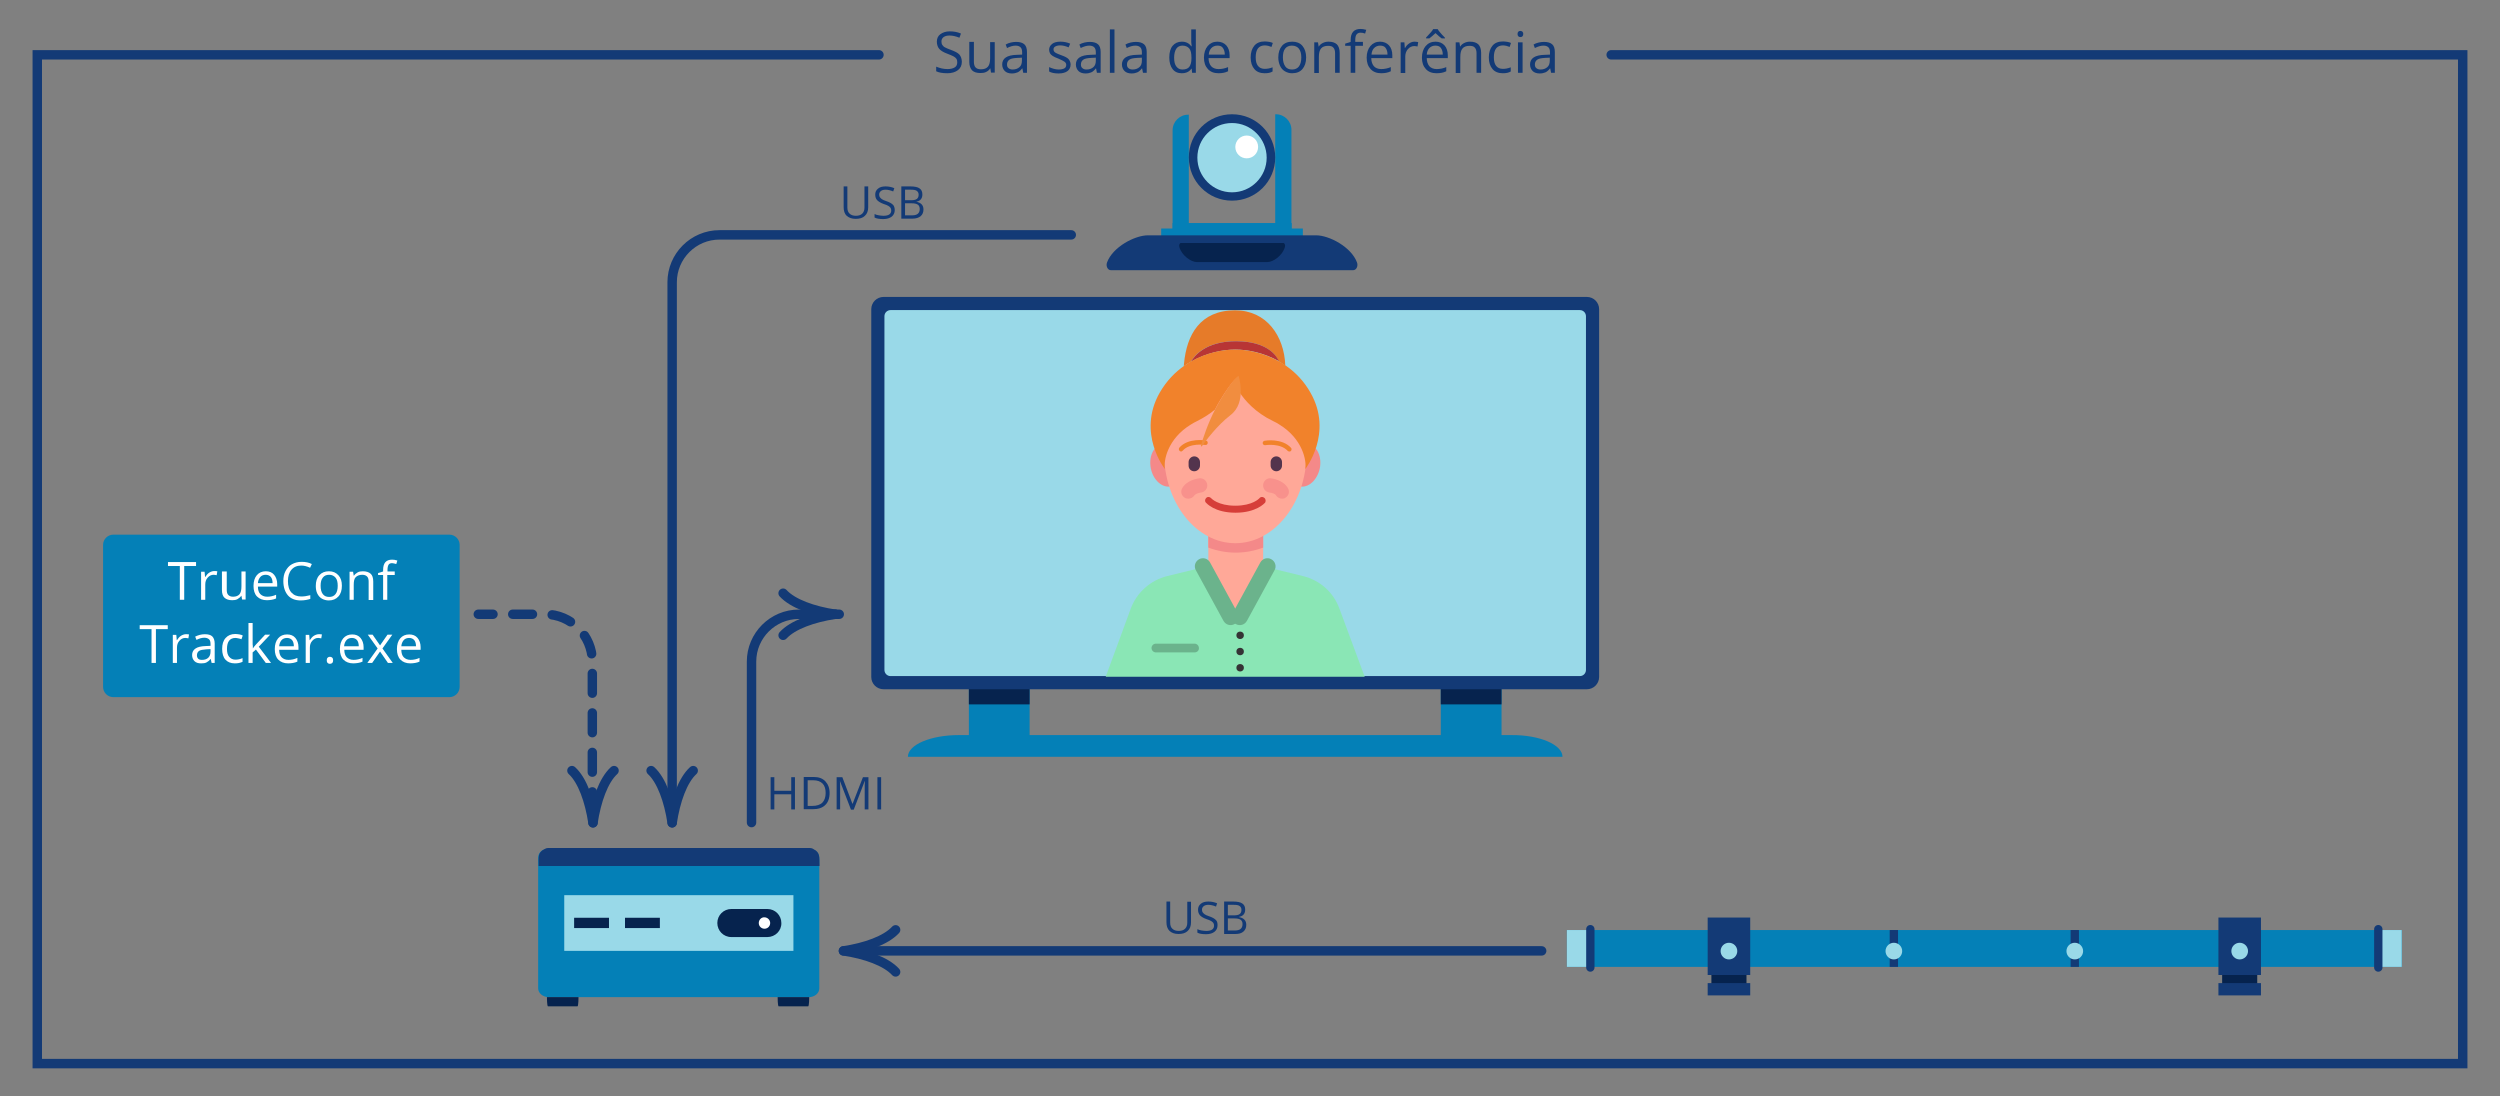 <?xml version="1.0" encoding="utf-8"?>
<!-- Generator: Adobe Illustrator 24.2.1, SVG Export Plug-In . SVG Version: 6.00 Build 0)  -->
<svg version="1.1" id="Слой_1" xmlns="http://www.w3.org/2000/svg" xmlns:xlink="http://www.w3.org/1999/xlink" x="0px" y="0px"
	 viewBox="0 0 1140 500" style="enable-background:new 0 0 1140 500;" xml:space="preserve">
<rect x="0" y="0" width="1140" height="500" fill="#808080" stroke="none"/>
<style type="text/css">
	.st0{fill:#0480B7;}
	.st1{fill:#06234E;}
	.st2{fill:#99D9E8;}
	.st3{fill:#133A76;}
	.st4{fill:#FFFFFF;}
	.st5{fill:#1A1A1A;}
	.st6{fill:none;stroke:#133A76;stroke-width:4.299;stroke-linecap:round;stroke-miterlimit:10;}
	.st7{fill-rule:evenodd;clip-rule:evenodd;fill:#0480B7;}
	.st8{fill-rule:evenodd;clip-rule:evenodd;fill:#06234E;}
	.st9{fill-rule:evenodd;clip-rule:evenodd;fill:#133A76;}
	.st10{fill-rule:evenodd;clip-rule:evenodd;fill:#99D9E8;}
	.st11{fill:none;stroke:#133A76;stroke-width:4.299;stroke-linecap:round;stroke-miterlimit:10;stroke-dasharray:9;}
	.st12{fill:#8AE6B5;}
	.st13{fill:#FFA898;}
	.st14{fill:#F48989;}
	.st15{fill:#53344D;}
	.st16{fill:#F1822B;}
	.st17{fill:#F8918C;}
	.st18{fill:#D63E39;}
	.st19{fill:#E67B29;}
	.st20{fill:#B83535;}
	.st21{fill:#F18D3F;}
	.st22{fill:#6BB38C;}
	.st23{fill:#353335;}
</style>
<g>
	<g>
		<path class="st0" d="M250.2,454.7c-2.6,0-4.8-1.8-4.8-4V391c0-2.2,2.1-4,4.8-4h118.6c2.6,0,4.8,1.8,4.8,4v59.7c0,2.2-2.1,4-4.8,4
			H250.2z"/>
		<path class="st1" d="M262.3,454.7h-11.4h-1.5c0,0,0,4.2,0.5,4.2s12.9,0,13.4,0c0.5,0,0.5-4.2,0.5-4.2H262.3z"/>
		<path class="st1" d="M367.5,454.7h-11.4h-1.5c0,0,0,4.2,0.5,4.2c0.5,0,12.9,0,13.4,0c0.5,0,0.5-4.2,0.5-4.2H367.5z"/>
		<rect x="257.3" y="408.2" class="st2" width="104.5" height="25.4"/>
		<path class="st3" d="M371.1,387.3c-0.5-0.4-1.1-0.6-1.8-0.6c0,0,0,0,0,0c-4.6,0-119.4,0-119.4,0c0,0,0,0,0,0
			c-0.7,0-1.3,0.3-1.8,0.6c-2.9,1.4-2.5,3.7-2.5,7.1c0,0.3,0,0.5,0,0.5h0h13.3h0h101.5h0h13.3h0c0,0,0-0.2,0-0.5
			C373.6,391,374,388.7,371.1,387.3z"/>
		<path class="st1" d="M349.9,427.3h-16.4c-3.6,0-6.4-2.9-6.4-6.4l0,0c0-3.6,2.9-6.4,6.4-6.4h16.4c3.6,0,6.4,2.9,6.4,6.4l0,0
			C356.4,424.4,353.5,427.3,349.9,427.3z"/>
		<rect x="261.8" y="418.5" class="st1" width="15.9" height="4.7"/>
		<rect x="285" y="418.5" class="st1" width="15.9" height="4.7"/>
		<path class="st4" d="M346,420.9c0,1.5,1.2,2.6,2.6,2.6c1.5,0,2.6-1.2,2.6-2.6s-1.2-2.6-2.6-2.6C347.2,418.2,346,419.4,346,420.9z"
			/>
	</g>
	<g>
		<rect x="780.4" y="424.3" class="st1" width="16" height="26.2"/>
		<rect x="1013.3" y="424.3" class="st1" width="16" height="26.2"/>
		<rect x="714.5" y="424.1" class="st0" width="380.8" height="16.8"/>
		<rect x="714.5" y="424.1" class="st2" width="10.7" height="16.8"/>
		<rect x="1084.5" y="424.1" class="st2" width="10.7" height="16.8"/>
		<rect x="861.7" y="424.1" class="st3" width="3.8" height="16.8"/>
		<rect x="786.5" y="424.1" class="st5" width="3.8" height="16.8"/>
		<path class="st3" d="M725.2,443.1L725.2,443.1c-1,0-1.9-0.8-1.9-1.9v-17.5c0-1,0.8-1.9,1.9-1.9h0c1,0,1.9,0.8,1.9,1.9v17.5
			C727.1,442.3,726.2,443.1,725.2,443.1z"/>
		<rect x="944.2" y="424.1" class="st3" width="3.8" height="16.8"/>
		<rect x="1019.4" y="424.1" class="st5" width="3.8" height="16.8"/>
		<path class="st3" d="M1084.5,443.1L1084.5,443.1c-1,0-1.9-0.8-1.9-1.9v-17.5c0-1,0.8-1.9,1.9-1.9h0c1,0,1.9,0.8,1.9,1.9v17.5
			C1086.4,442.3,1085.5,443.1,1084.5,443.1z"/>
		<rect x="778.7" y="418.4" class="st3" width="19.4" height="26.2"/>
		<rect x="1011.6" y="418.4" class="st3" width="19.4" height="26.2"/>
		<rect x="778.7" y="448.3" class="st3" width="19.4" height="5.6"/>
		<rect x="1011.6" y="448.3" class="st3" width="19.4" height="5.6"/>
		<circle class="st2" cx="788.4" cy="433.7" r="3.8"/>
		<circle class="st2" cx="1021.3" cy="433.7" r="3.8"/>
		<circle class="st2" cx="863.6" cy="433.7" r="3.8"/>
		<circle class="st2" cx="946.1" cy="433.7" r="3.8"/>
	</g>
	<g>
		<path class="st0" d="M588.9,115.2h-7.4V52.1h0.3c3.9,0,7.1,3.2,7.1,7.1V115.2z"/>
		<path class="st0" d="M542.1,115.4h-7.4v-56c0-3.9,3.2-7.1,7.1-7.1h0.3V115.4z"/>
		<rect x="534.7" y="101.7" class="st0" width="54.3" height="9.5"/>
		<rect x="529.5" y="104.2" class="st0" width="64.6" height="9.5"/>
		<path class="st3" d="M542.1,71.8c0,10.9,8.8,19.7,19.7,19.7c10.9,0,19.7-8.8,19.7-19.7c0-10.9-8.8-19.7-19.7-19.7
			C550.9,52.1,542.1,60.9,542.1,71.8z"/>
		<path class="st2" d="M546,71.9c0,8.7,7.1,15.8,15.8,15.8c8.7,0,15.8-7.1,15.8-15.8c0-8.7-7.1-15.8-15.8-15.8
			C553.1,56.1,546,63.1,546,71.9z"/>
		<path class="st4" d="M563.3,67c0,2.9,2.3,5.2,5.2,5.2c2.9,0,5.2-2.3,5.2-5.2c0-2.9-2.3-5.2-5.2-5.2
			C565.6,61.8,563.3,64.2,563.3,67z"/>
		<path class="st3" d="M617.1,123.2c1.4,0,2.3-1.9,1.7-3.5c-2.6-7.1-12.7-12.4-18.7-12.4h-38.3v0h-38.3c-6,0-16.1,5.3-18.7,12.4
			c-0.6,1.6,0.3,3.5,1.7,3.5h55.3v0H617.1z"/>
		<path class="st1" d="M538.5,110.8c-0.6,0-1,1-0.7,1.9c1.1,3.9,5.4,6.8,7.9,6.8h16.1v0H578c2.5,0,6.8-2.9,7.9-6.8
			c0.3-0.9-0.1-1.9-0.7-1.9h-23.3v0H538.5z"/>
	</g>
	<g>
		<path class="st3" d="M438.6,28.2c0,1.6-0.6,2.9-1.8,3.8s-2.8,1.4-4.8,1.4c-2.2,0-3.9-0.3-5.1-0.9v-2.1c0.8,0.3,1.6,0.6,2.5,0.8
			s1.8,0.3,2.7,0.3c1.4,0,2.5-0.3,3.3-0.8s1.1-1.3,1.1-2.3c0-0.6-0.1-1.2-0.4-1.6s-0.7-0.8-1.3-1.1s-1.5-0.7-2.8-1.2
			c-1.7-0.6-3-1.4-3.7-2.2s-1.1-2-1.1-3.3c0-1.4,0.5-2.6,1.6-3.4s2.5-1.3,4.3-1.3c1.8,0,3.5,0.3,5.1,1l-0.7,1.9c-1.5-0.6-3-1-4.5-1
			c-1.1,0-2,0.2-2.7,0.7s-1,1.2-1,2c0,0.6,0.1,1.2,0.4,1.6s0.6,0.8,1.2,1.1s1.4,0.7,2.6,1.1c1.9,0.7,3.3,1.4,4,2.2
			S438.6,27,438.6,28.2z"/>
		<path class="st3" d="M444.1,19.3v9c0,1.1,0.3,2,0.8,2.5s1.3,0.8,2.4,0.8c1.5,0,2.5-0.4,3.2-1.2s1-2.1,1-3.9v-7.3h2.1v13.9h-1.7
			l-0.3-1.9h-0.1c-0.4,0.7-1,1.2-1.8,1.6s-1.6,0.5-2.6,0.5c-1.7,0-3-0.4-3.8-1.2s-1.3-2.1-1.3-3.9v-9.1H444.1z"/>
		<path class="st3" d="M466.6,33.2l-0.4-2h-0.1c-0.7,0.9-1.4,1.5-2.1,1.8s-1.6,0.5-2.6,0.5c-1.4,0-2.5-0.4-3.2-1.1s-1.2-1.7-1.2-3
			c0-2.8,2.2-4.3,6.7-4.4l2.4-0.1V24c0-1.1-0.2-1.9-0.7-2.4s-1.2-0.8-2.3-0.8c-1.2,0-2.5,0.4-3.9,1.1l-0.6-1.6
			c0.7-0.4,1.4-0.7,2.3-0.9s1.6-0.3,2.5-0.3c1.7,0,2.9,0.4,3.7,1.1s1.2,1.9,1.2,3.5v9.5H466.6z M461.8,31.7c1.3,0,2.3-0.4,3.1-1.1
			s1.1-1.7,1.1-3v-1.3l-2.1,0.1c-1.7,0.1-2.9,0.3-3.6,0.8s-1.1,1.2-1.1,2.2c0,0.8,0.2,1.3,0.7,1.7S461,31.7,461.8,31.7z"/>
		<path class="st3" d="M488.2,29.4c0,1.3-0.5,2.3-1.4,3s-2.3,1.1-4.1,1.1c-1.8,0-3.3-0.3-4.3-0.9v-2c0.7,0.3,1.4,0.6,2.2,0.8
			s1.5,0.3,2.2,0.3c1.1,0,1.9-0.2,2.5-0.5s0.9-0.9,0.9-1.6c0-0.5-0.2-1-0.7-1.4s-1.4-0.8-2.7-1.4c-1.3-0.5-2.2-0.9-2.8-1.3
			s-1-0.8-1.2-1.2s-0.4-1-0.4-1.6c0-1.1,0.5-2,1.4-2.7s2.2-1,3.8-1c1.5,0,3,0.3,4.4,0.9l-0.7,1.7c-1.4-0.6-2.7-0.9-3.8-0.9
			c-1,0-1.8,0.2-2.3,0.5s-0.8,0.7-0.8,1.3c0,0.4,0.1,0.7,0.3,1s0.5,0.5,0.9,0.7s1.2,0.6,2.4,1c1.7,0.6,2.8,1.2,3.3,1.8
			S488.2,28.5,488.2,29.4z"/>
		<path class="st3" d="M500.2,33.2l-0.4-2h-0.1c-0.7,0.9-1.4,1.5-2.1,1.8s-1.6,0.5-2.6,0.5c-1.4,0-2.5-0.4-3.2-1.1s-1.2-1.7-1.2-3
			c0-2.8,2.2-4.3,6.7-4.4l2.4-0.1V24c0-1.1-0.2-1.9-0.7-2.4s-1.2-0.8-2.3-0.8c-1.2,0-2.5,0.4-3.9,1.1l-0.6-1.6
			c0.7-0.4,1.4-0.7,2.3-0.9s1.6-0.3,2.5-0.3c1.7,0,2.9,0.4,3.7,1.1s1.2,1.9,1.2,3.5v9.5H500.2z M495.5,31.7c1.3,0,2.3-0.4,3.1-1.1
			s1.1-1.7,1.1-3v-1.3l-2.1,0.1c-1.7,0.1-2.9,0.3-3.6,0.8s-1.1,1.2-1.1,2.2c0,0.8,0.2,1.3,0.7,1.7S494.6,31.7,495.5,31.7z"/>
		<path class="st3" d="M508.2,33.2h-2.1V13.4h2.1V33.2z"/>
		<path class="st3" d="M521.2,33.2l-0.4-2h-0.1c-0.7,0.9-1.4,1.5-2.1,1.8s-1.6,0.5-2.6,0.5c-1.4,0-2.5-0.4-3.2-1.1s-1.2-1.7-1.2-3
			c0-2.8,2.2-4.3,6.7-4.4l2.4-0.1V24c0-1.1-0.2-1.9-0.7-2.4s-1.2-0.8-2.3-0.8c-1.2,0-2.5,0.4-3.9,1.1l-0.6-1.6
			c0.7-0.4,1.4-0.7,2.3-0.9s1.6-0.3,2.5-0.3c1.7,0,2.9,0.4,3.7,1.1s1.2,1.9,1.2,3.5v9.5H521.2z M516.5,31.7c1.3,0,2.3-0.4,3.1-1.1
			s1.1-1.7,1.1-3v-1.3l-2.1,0.1c-1.7,0.1-2.9,0.3-3.6,0.8s-1.1,1.2-1.1,2.2c0,0.8,0.2,1.3,0.7,1.7S515.7,31.7,516.5,31.7z"/>
		<path class="st3" d="M543.4,31.3h-0.1c-1,1.4-2.4,2.1-4.4,2.1c-1.8,0-3.2-0.6-4.2-1.9s-1.5-3-1.5-5.3s0.5-4.1,1.5-5.3
			s2.4-1.9,4.2-1.9c1.9,0,3.3,0.7,4.3,2.1h0.2l-0.1-1l-0.1-1v-5.7h2.1v19.8h-1.7L543.4,31.3z M539.2,31.7c1.4,0,2.5-0.4,3.1-1.2
			s1-2,1-3.8v-0.4c0-2-0.3-3.4-1-4.2s-1.7-1.3-3.1-1.3c-1.2,0-2.2,0.5-2.8,1.4s-1,2.3-1,4.1c0,1.8,0.3,3.1,1,4
			S537.9,31.7,539.2,31.7z"/>
		<path class="st3" d="M555.7,33.4c-2.1,0-3.7-0.6-4.9-1.9s-1.8-3-1.8-5.2c0-2.2,0.6-4,1.7-5.3s2.6-2,4.4-2c1.7,0,3.1,0.6,4.1,1.7
			s1.5,2.7,1.5,4.5v1.3h-9.6c0,1.6,0.5,2.9,1.2,3.7s1.9,1.3,3.3,1.3c1.5,0,3-0.3,4.4-0.9v1.9c-0.7,0.3-1.4,0.6-2.1,0.7
			S556.7,33.4,555.7,33.4z M555.1,20.8c-1.1,0-2,0.4-2.7,1.1s-1.1,1.7-1.2,3h7.3c0-1.3-0.3-2.3-0.9-3.1S556.2,20.8,555.1,20.8z"/>
		<path class="st3" d="M576.7,33.4c-2,0-3.6-0.6-4.7-1.9s-1.7-3-1.7-5.3c0-2.3,0.6-4.1,1.7-5.4c1.1-1.3,2.7-1.9,4.8-1.9
			c0.7,0,1.3,0.1,2,0.2c0.7,0.1,1.2,0.3,1.6,0.5l-0.6,1.8c-0.5-0.2-1-0.3-1.5-0.5c-0.6-0.1-1-0.2-1.5-0.2c-2.8,0-4.2,1.8-4.2,5.4
			c0,1.7,0.3,3,1,3.9s1.7,1.4,3.1,1.4c1.2,0,2.3-0.2,3.6-0.7v1.9C579.3,33.2,578.2,33.4,576.7,33.4z"/>
		<path class="st3" d="M595.6,26.2c0,2.3-0.6,4-1.7,5.3s-2.7,1.9-4.7,1.9c-1.2,0-2.3-0.3-3.3-0.9s-1.7-1.4-2.2-2.5
			c-0.5-1.1-0.8-2.4-0.8-3.8c0-2.3,0.6-4,1.7-5.3c1.1-1.3,2.7-1.9,4.7-1.9c1.9,0,3.5,0.6,4.6,1.9S595.6,24,595.6,26.2z M585,26.2
			c0,1.8,0.4,3.1,1.1,4.1s1.8,1.4,3.1,1.4c1.4,0,2.4-0.5,3.1-1.4s1.1-2.3,1.1-4.1c0-1.8-0.4-3.1-1.1-4s-1.8-1.4-3.2-1.4
			c-1.4,0-2.4,0.5-3.1,1.4C585.3,23.1,585,24.4,585,26.2z"/>
		<path class="st3" d="M608.8,33.2v-9c0-1.1-0.3-2-0.8-2.5c-0.5-0.6-1.3-0.8-2.4-0.8c-1.5,0-2.5,0.4-3.2,1.2c-0.7,0.8-1,2.1-1,3.9
			v7.3h-2.1V19.3h1.7l0.3,1.9h0.1c0.4-0.7,1-1.2,1.8-1.6c0.8-0.4,1.6-0.6,2.6-0.6c1.7,0,2.9,0.4,3.8,1.2c0.8,0.8,1.3,2.1,1.3,3.9
			v9.1H608.8z"/>
		<path class="st3" d="M621.5,20.9h-3.5v12.3h-2.1V20.9h-2.5v-1l2.5-0.8v-0.8c0-3.4,1.5-5.1,4.5-5.1c0.7,0,1.6,0.1,2.6,0.4l-0.5,1.7
			c-0.8-0.3-1.5-0.4-2.1-0.4c-0.8,0-1.4,0.3-1.8,0.8s-0.6,1.4-0.6,2.5v0.9h3.5V20.9z"/>
		<path class="st3" d="M629.9,33.4c-2.1,0-3.7-0.6-4.9-1.9s-1.8-3-1.8-5.2c0-2.2,0.6-4,1.7-5.3s2.6-2,4.4-2c1.7,0,3.1,0.6,4.1,1.7
			s1.5,2.7,1.5,4.5v1.3h-9.6c0,1.6,0.5,2.9,1.2,3.7s1.9,1.3,3.3,1.3c1.5,0,3-0.3,4.4-0.9v1.9c-0.7,0.3-1.4,0.6-2.1,0.7
			S630.8,33.4,629.9,33.4z M629.3,20.8c-1.1,0-2,0.4-2.7,1.1s-1.1,1.7-1.2,3h7.3c0-1.3-0.3-2.3-0.9-3.1
			C631.3,21.1,630.4,20.8,629.3,20.8z"/>
		<path class="st3" d="M645,19c0.6,0,1.2,0.1,1.7,0.2l-0.3,2c-0.6-0.1-1.1-0.2-1.5-0.2c-1.1,0-2.1,0.5-2.9,1.4s-1.2,2.1-1.2,3.4v7.5
			h-2.1V19.3h1.7l0.2,2.6h0.1c0.5-0.9,1.1-1.6,1.9-2.1C643.3,19.3,644.1,19,645,19z"/>
		<path class="st3" d="M655.1,33.4c-2.1,0-3.7-0.6-4.9-1.9s-1.8-3-1.8-5.2c0-2.2,0.6-4,1.7-5.3s2.6-2,4.5-2c1.7,0,3.1,0.6,4.1,1.7
			s1.5,2.7,1.5,4.5v1.3h-9.6c0,1.6,0.5,2.9,1.2,3.7s1.9,1.3,3.3,1.3c1.5,0,3-0.3,4.4-0.9v1.9c-0.7,0.3-1.4,0.6-2.1,0.7
			S656,33.4,655.1,33.4z M650.3,17.1c1.1-1.2,1.8-2,2.3-2.5s0.7-1,0.9-1.3h2.1c0.2,0.4,0.5,0.8,1,1.4s1.2,1.4,2.3,2.5v0.3h-1.5
			c-0.7-0.5-1.7-1.3-2.8-2.4c-1.2,1.1-2.1,1.9-2.8,2.4h-1.5V17.1z M654.5,20.8c-1.1,0-2,0.4-2.7,1.1s-1.1,1.7-1.2,3h7.3
			c0-1.3-0.3-2.3-0.9-3.1C656.5,21.1,655.6,20.8,654.5,20.8z"/>
		<path class="st3" d="M673.3,33.2v-9c0-1.1-0.3-2-0.8-2.5c-0.5-0.6-1.3-0.8-2.4-0.8c-1.5,0-2.5,0.4-3.2,1.2c-0.7,0.8-1,2.1-1,3.9
			v7.3h-2.1V19.3h1.7l0.3,1.9h0.1c0.4-0.7,1-1.2,1.8-1.6c0.8-0.4,1.6-0.6,2.6-0.6c1.7,0,2.9,0.4,3.8,1.2c0.8,0.8,1.3,2.1,1.3,3.9
			v9.1H673.3z"/>
		<path class="st3" d="M685.3,33.4c-2,0-3.6-0.6-4.7-1.9s-1.7-3-1.7-5.3c0-2.3,0.6-4.1,1.7-5.4s2.7-1.9,4.8-1.9c0.7,0,1.3,0.1,2,0.2
			c0.7,0.1,1.2,0.3,1.6,0.5l-0.6,1.8c-0.5-0.2-1-0.3-1.5-0.5c-0.6-0.1-1-0.2-1.5-0.2c-2.8,0-4.2,1.8-4.2,5.4c0,1.7,0.3,3,1,3.9
			s1.7,1.4,3.1,1.4c1.2,0,2.3-0.2,3.6-0.7v1.9C687.9,33.2,686.7,33.4,685.3,33.4z"/>
		<path class="st3" d="M692,15.5c0-0.5,0.1-0.8,0.4-1.1c0.2-0.2,0.5-0.3,0.9-0.3c0.3,0,0.6,0.1,0.9,0.3c0.2,0.2,0.4,0.6,0.4,1.1
			s-0.1,0.8-0.4,1.1c-0.2,0.2-0.5,0.3-0.9,0.3c-0.4,0-0.7-0.1-0.9-0.3C692.1,16.3,692,16,692,15.5z M694.3,33.2h-2.1V19.3h2.1V33.2z
			"/>
		<path class="st3" d="M707.3,33.2l-0.4-2h-0.1c-0.7,0.9-1.4,1.5-2.1,1.8s-1.6,0.5-2.6,0.5c-1.4,0-2.5-0.4-3.2-1.1s-1.2-1.7-1.2-3
			c0-2.8,2.2-4.3,6.7-4.4l2.4-0.1V24c0-1.1-0.2-1.9-0.7-2.4s-1.2-0.8-2.3-0.8c-1.2,0-2.5,0.4-3.9,1.1l-0.6-1.6
			c0.7-0.4,1.4-0.7,2.3-0.9s1.6-0.3,2.5-0.3c1.7,0,2.9,0.4,3.7,1.1s1.2,1.9,1.2,3.5v9.5H707.3z M702.5,31.7c1.3,0,2.3-0.4,3.1-1.1
			s1.1-1.7,1.1-3v-1.3l-2.1,0.1c-1.7,0.1-2.9,0.3-3.6,0.8s-1.1,1.2-1.1,2.2c0,0.8,0.2,1.3,0.7,1.7S701.7,31.7,702.5,31.7z"/>
	</g>
	<polyline class="st6" points="734.7,25 1123,25 1123,485 17,485 17,25 400.8,25 	"/>
	<path class="st0" d="M204.9,317.9H51.7c-2.6,0-4.7-2.1-4.7-4.7v-64.7c0-2.6,2.1-4.7,4.7-4.7h153.2c2.6,0,4.7,2.1,4.7,4.7v64.7
		C209.6,315.8,207.5,317.9,204.9,317.9z"/>
	<g>
		<path class="st4" d="M84,273.5h-2v-15.4h-5.4v-1.8h12.8v1.8H84V273.5z"/>
		<path class="st4" d="M97.6,260.4c0.6,0,1.1,0,1.5,0.1l-0.3,1.8c-0.5-0.1-1-0.2-1.4-0.2c-1,0-1.9,0.4-2.7,1.3s-1.1,1.9-1.1,3.2v6.9
			h-1.9v-12.8h1.6l0.2,2.4h0.1c0.5-0.8,1.1-1.5,1.7-1.9S96.8,260.4,97.6,260.4z"/>
		<path class="st4" d="M103.4,260.7v8.3c0,1,0.2,1.8,0.7,2.3s1.2,0.8,2.2,0.8c1.3,0,2.3-0.4,2.9-1.1s0.9-1.9,0.9-3.6v-6.8h1.9v12.8
			h-1.6l-0.3-1.7h-0.1c-0.4,0.6-1,1.1-1.7,1.5s-1.5,0.5-2.4,0.5c-1.6,0-2.7-0.4-3.5-1.1s-1.2-1.9-1.2-3.6v-8.4H103.4z"/>
		<path class="st4" d="M121.7,273.7c-1.9,0-3.4-0.6-4.5-1.7s-1.6-2.8-1.6-4.8c0-2.1,0.5-3.7,1.5-4.9s2.4-1.8,4.1-1.8
			c1.6,0,2.9,0.5,3.8,1.6s1.4,2.5,1.4,4.2v1.2h-8.8c0,1.5,0.4,2.7,1.1,3.4s1.7,1.2,3.1,1.2c1.4,0,2.8-0.3,4.1-0.9v1.7
			c-0.7,0.3-1.3,0.5-2,0.6S122.6,273.7,121.7,273.7z M121.2,262.1c-1,0-1.9,0.3-2.5,1s-1,1.6-1.1,2.8h6.7c0-1.2-0.3-2.2-0.8-2.8
			S122.2,262.1,121.2,262.1z"/>
		<path class="st4" d="M137.4,257.9c-1.9,0-3.4,0.6-4.5,1.9s-1.6,3-1.6,5.2c0,2.2,0.5,4,1.6,5.2s2.5,1.8,4.5,1.8
			c1.2,0,2.6-0.2,4.1-0.6v1.7c-1.2,0.4-2.7,0.7-4.4,0.7c-2.5,0-4.5-0.8-5.8-2.3s-2.1-3.7-2.1-6.5c0-1.8,0.3-3.3,1-4.6
			s1.6-2.4,2.9-3.1s2.7-1.1,4.4-1.1c1.8,0,3.4,0.3,4.7,1l-0.8,1.7C139.9,258.2,138.6,257.9,137.4,257.9z"/>
		<path class="st4" d="M155.9,267.1c0,2.1-0.5,3.7-1.6,4.9s-2.5,1.8-4.4,1.8c-1.1,0-2.2-0.3-3.1-0.8s-1.6-1.3-2.1-2.3
			s-0.7-2.2-0.7-3.5c0-2.1,0.5-3.7,1.6-4.9s2.5-1.8,4.4-1.8c1.8,0,3.2,0.6,4.3,1.8S155.9,265,155.9,267.1z M146.2,267.1
			c0,1.6,0.3,2.9,1,3.8s1.6,1.3,2.9,1.3s2.2-0.4,2.9-1.3s1-2.1,1-3.8c0-1.6-0.3-2.9-1-3.7s-1.6-1.3-2.9-1.3c-1.3,0-2.2,0.4-2.9,1.3
			S146.2,265.4,146.2,267.1z"/>
		<path class="st4" d="M168.1,273.5v-8.3c0-1-0.2-1.8-0.7-2.3s-1.2-0.8-2.2-0.8c-1.3,0-2.3,0.4-3,1.1s-0.9,1.9-0.9,3.6v6.7h-1.9
			v-12.8h1.6l0.3,1.8h0.1c0.4-0.6,1-1.1,1.7-1.5s1.5-0.5,2.4-0.5c1.5,0,2.7,0.4,3.5,1.1s1.2,1.9,1.2,3.6v8.4H168.1z"/>
		<path class="st4" d="M179.9,262.2h-3.3v11.3h-1.9v-11.3h-2.3v-0.9l2.3-0.7v-0.7c0-3.2,1.4-4.7,4.1-4.7c0.7,0,1.5,0.1,2.4,0.4
			l-0.5,1.6c-0.8-0.2-1.4-0.4-1.9-0.4c-0.7,0-1.3,0.2-1.6,0.7s-0.5,1.3-0.5,2.3v0.8h3.3V262.2z"/>
		<path class="st4" d="M71.1,302.3h-2v-15.4h-5.4v-1.8h12.8v1.8h-5.4V302.3z"/>
		<path class="st4" d="M84.7,289.2c0.6,0,1.1,0,1.5,0.1l-0.3,1.8c-0.5-0.1-1-0.2-1.4-0.2c-1,0-1.9,0.4-2.7,1.3s-1.1,1.9-1.1,3.2v6.9
			h-1.9v-12.8h1.6l0.2,2.4h0.1c0.5-0.8,1.1-1.5,1.7-1.9S83.9,289.2,84.7,289.2z"/>
		<path class="st4" d="M96.5,302.3l-0.4-1.8H96c-0.6,0.8-1.3,1.3-1.9,1.6s-1.4,0.4-2.4,0.4c-1.3,0-2.3-0.3-3-1s-1.1-1.6-1.1-2.8
			c0-2.6,2.1-4,6.2-4.1l2.2-0.1v-0.8c0-1-0.2-1.8-0.7-2.2s-1.1-0.7-2.1-0.7c-1.1,0-2.3,0.3-3.6,1l-0.6-1.5c0.6-0.3,1.3-0.6,2.1-0.8
			s1.5-0.3,2.3-0.3c1.5,0,2.7,0.3,3.4,1s1.1,1.8,1.1,3.3v8.8H96.5z M92.1,300.9c1.2,0,2.2-0.3,2.9-1s1-1.6,1-2.8V296l-1.9,0.1
			c-1.5,0.1-2.7,0.3-3.3,0.7s-1,1.1-1,2c0,0.7,0.2,1.2,0.6,1.6S91.4,300.9,92.1,300.9z"/>
		<path class="st4" d="M107.1,302.5c-1.9,0-3.3-0.6-4.3-1.7s-1.5-2.8-1.5-4.9c0-2.1,0.5-3.8,1.6-5s2.5-1.8,4.4-1.8
			c0.6,0,1.2,0.1,1.9,0.2s1.1,0.3,1.5,0.5l-0.6,1.7c-0.4-0.2-0.9-0.3-1.4-0.4s-1-0.2-1.3-0.2c-2.6,0-3.9,1.7-3.9,5
			c0,1.6,0.3,2.8,1,3.6s1.6,1.3,2.8,1.3c1.1,0,2.2-0.2,3.3-0.7v1.7C109.5,302.3,108.4,302.5,107.1,302.5z"/>
		<path class="st4" d="M115.3,295.7c0.3-0.5,0.8-1.1,1.5-1.9l4.1-4.4h2.3l-5.2,5.5l5.6,7.4h-2.4l-4.5-6.1l-1.5,1.3v4.8h-1.9v-18.2
			h1.9v9.7C115.3,294.2,115.3,294.8,115.3,295.7L115.3,295.7z"/>
		<path class="st4" d="M131.4,302.5c-1.9,0-3.4-0.6-4.5-1.7s-1.6-2.8-1.6-4.8c0-2.1,0.5-3.7,1.5-4.9s2.4-1.8,4.1-1.8
			c1.6,0,2.9,0.5,3.8,1.6s1.4,2.5,1.4,4.2v1.2h-8.8c0,1.5,0.4,2.7,1.1,3.4s1.7,1.2,3.1,1.2c1.4,0,2.8-0.3,4.1-0.9v1.7
			c-0.7,0.3-1.3,0.5-2,0.6S132.3,302.5,131.4,302.5z M130.9,290.9c-1,0-1.9,0.3-2.5,1s-1,1.6-1.1,2.8h6.7c0-1.2-0.3-2.2-0.8-2.8
			S131.9,290.9,130.9,290.9z"/>
		<path class="st4" d="M145.3,289.2c0.6,0,1.1,0,1.5,0.1l-0.3,1.8c-0.5-0.1-1-0.2-1.4-0.2c-1,0-1.9,0.4-2.7,1.3s-1.1,1.9-1.1,3.2
			v6.9h-1.9v-12.8h1.6l0.2,2.4h0.1c0.5-0.8,1.1-1.5,1.7-1.9S144.5,289.2,145.3,289.2z"/>
		<path class="st4" d="M149,301.1c0-0.5,0.1-0.9,0.4-1.2s0.6-0.4,1-0.4c0.5,0,0.8,0.1,1.1,0.4s0.4,0.7,0.4,1.2
			c0,0.5-0.1,0.9-0.4,1.2s-0.6,0.4-1.1,0.4c-0.4,0-0.7-0.1-1-0.4S149,301.6,149,301.1z"/>
		<path class="st4" d="M161.1,302.5c-1.9,0-3.4-0.6-4.5-1.7s-1.6-2.8-1.6-4.8c0-2.1,0.5-3.7,1.5-4.9s2.4-1.8,4.1-1.8
			c1.6,0,2.9,0.5,3.8,1.6s1.4,2.5,1.4,4.2v1.2h-8.8c0,1.5,0.4,2.7,1.1,3.4s1.7,1.2,3.1,1.2c1.4,0,2.8-0.3,4.1-0.9v1.7
			c-0.7,0.3-1.3,0.5-2,0.6S161.9,302.5,161.1,302.5z M160.5,290.9c-1,0-1.9,0.3-2.5,1s-1,1.6-1.1,2.8h6.7c0-1.2-0.3-2.2-0.8-2.8
			S161.5,290.9,160.5,290.9z"/>
		<path class="st4" d="M172.2,295.7l-4.5-6.3h2.2l3.4,4.9l3.4-4.9h2.2l-4.5,6.3l4.7,6.6h-2.2l-3.6-5.2l-3.6,5.2h-2.2L172.2,295.7z"
			/>
		<path class="st4" d="M187.1,302.5c-1.9,0-3.4-0.6-4.5-1.7S181,298,181,296c0-2.1,0.5-3.7,1.5-4.9s2.4-1.8,4.1-1.8
			c1.6,0,2.9,0.5,3.8,1.6s1.4,2.5,1.4,4.2v1.2H183c0,1.5,0.4,2.7,1.1,3.4s1.7,1.2,3.1,1.2c1.4,0,2.8-0.3,4.1-0.9v1.7
			c-0.7,0.3-1.3,0.5-2,0.6S188,302.5,187.1,302.5z M186.6,290.9c-1,0-1.9,0.3-2.5,1s-1,1.6-1.1,2.8h6.7c0-1.2-0.3-2.2-0.8-2.8
			S187.6,290.9,186.6,290.9z"/>
	</g>
	<g>
		<path class="st3" d="M543.1,411.1v9.5c0,1.7-0.5,3-1.5,3.9c-1,1-2.4,1.4-4.2,1.4c-1.8,0-3.1-0.5-4.1-1.4c-1-1-1.4-2.3-1.4-4v-9.4
			h1.7v9.6c0,1.2,0.3,2.2,1,2.8c0.7,0.7,1.7,1,2.9,1c1.2,0,2.2-0.3,2.9-1c0.7-0.7,1-1.6,1-2.8v-9.5H543.1z"/>
		<path class="st3" d="M555.2,421.9c0,1.3-0.5,2.3-1.4,3c-0.9,0.7-2.2,1.1-3.8,1.1c-1.7,0-3.1-0.2-4-0.7v-1.6c0.6,0.3,1.3,0.5,2,0.6
			c0.7,0.1,1.4,0.2,2.1,0.2c1.1,0,2-0.2,2.6-0.6s0.9-1,0.9-1.8c0-0.5-0.1-0.9-0.3-1.2c-0.2-0.3-0.5-0.6-1-0.9
			c-0.5-0.3-1.2-0.6-2.2-0.9c-1.4-0.5-2.3-1.1-2.9-1.7c-0.6-0.7-0.9-1.5-0.9-2.6c0-1.1,0.4-2,1.3-2.7c0.8-0.7,2-1,3.4-1
			c1.5,0,2.8,0.3,4,0.8l-0.5,1.5c-1.2-0.5-2.4-0.8-3.5-0.8c-0.9,0-1.6,0.2-2.1,0.6c-0.5,0.4-0.8,0.9-0.8,1.6c0,0.5,0.1,0.9,0.3,1.2
			s0.5,0.6,0.9,0.9s1.1,0.6,2,0.9c1.5,0.5,2.6,1.1,3.2,1.8C555,420,555.2,420.9,555.2,421.9z"/>
		<path class="st3" d="M558.2,411.1h4.1c1.9,0,3.4,0.3,4.2,0.9c0.9,0.6,1.3,1.5,1.3,2.8c0,0.9-0.2,1.6-0.7,2.2
			c-0.5,0.6-1.2,0.9-2.1,1.1v0.1c2.2,0.4,3.3,1.6,3.3,3.5c0,1.3-0.4,2.3-1.3,3.1s-2.1,1.1-3.7,1.1h-5.1V411.1z M559.9,417.4h2.8
			c1.2,0,2.1-0.2,2.6-0.6c0.5-0.4,0.8-1,0.8-1.9c0-0.8-0.3-1.4-0.9-1.8c-0.6-0.4-1.5-0.5-2.8-0.5h-2.5V417.4z M559.9,418.8v5.5h3.1
			c1.2,0,2.1-0.2,2.7-0.7c0.6-0.5,0.9-1.2,0.9-2.2c0-0.9-0.3-1.6-0.9-2c-0.6-0.4-1.5-0.6-2.8-0.6H559.9z"/>
	</g>
	<g>
		<path class="st3" d="M395.9,85v9.5c0,1.7-0.5,3-1.5,3.9c-1,1-2.4,1.4-4.2,1.4c-1.8,0-3.1-0.5-4.1-1.4s-1.4-2.3-1.4-4V85h1.7v9.6
			c0,1.2,0.3,2.2,1,2.8c0.7,0.7,1.7,1,2.9,1c1.2,0,2.2-0.3,2.9-1c0.7-0.7,1-1.6,1-2.8V85H395.9z"/>
		<path class="st3" d="M408,95.8c0,1.3-0.5,2.3-1.4,3c-0.9,0.7-2.2,1.1-3.8,1.1c-1.7,0-3.1-0.2-4-0.7v-1.6c0.6,0.3,1.3,0.5,2,0.6
			c0.7,0.1,1.4,0.2,2.1,0.2c1.1,0,2-0.2,2.6-0.6c0.6-0.4,0.9-1,0.9-1.8c0-0.5-0.1-0.9-0.3-1.2c-0.2-0.3-0.5-0.6-1-0.9
			s-1.2-0.6-2.2-0.9c-1.4-0.5-2.3-1.1-2.9-1.7s-0.9-1.5-0.9-2.6c0-1.1,0.4-2,1.3-2.7c0.8-0.7,2-1,3.4-1c1.5,0,2.8,0.3,4,0.8
			l-0.5,1.5c-1.2-0.5-2.4-0.8-3.5-0.8c-0.9,0-1.6,0.2-2.1,0.6c-0.5,0.4-0.8,0.9-0.8,1.6c0,0.5,0.1,0.9,0.3,1.2
			c0.2,0.3,0.5,0.6,0.9,0.9c0.4,0.3,1.1,0.6,2,0.9c1.5,0.5,2.6,1.1,3.2,1.8C407.7,93.9,408,94.8,408,95.8z"/>
		<path class="st3" d="M411,85h4.1c1.9,0,3.4,0.3,4.2,0.9c0.9,0.6,1.3,1.5,1.3,2.8c0,0.9-0.2,1.6-0.7,2.2c-0.5,0.6-1.2,0.9-2.1,1.1
			V92c2.2,0.4,3.3,1.6,3.3,3.5c0,1.3-0.4,2.3-1.3,3.1c-0.9,0.7-2.1,1.1-3.7,1.1H411V85z M412.7,91.3h2.8c1.2,0,2.1-0.2,2.6-0.6
			c0.5-0.4,0.8-1,0.8-1.9c0-0.8-0.3-1.4-0.9-1.8c-0.6-0.4-1.5-0.5-2.8-0.5h-2.5V91.3z M412.7,92.7v5.5h3.1c1.2,0,2.1-0.2,2.7-0.7
			c0.6-0.5,0.9-1.2,0.9-2.2c0-0.9-0.3-1.6-0.9-2s-1.5-0.6-2.8-0.6H412.7z"/>
	</g>
	<g>
		<path class="st3" d="M362.5,369.1h-1.7v-6.9h-7.7v6.9h-1.7v-14.7h1.7v6.2h7.7v-6.2h1.7V369.1z"/>
		<path class="st3" d="M378.3,361.6c0,2.4-0.7,4.3-2,5.5c-1.3,1.3-3.2,1.9-5.7,1.9h-4.1v-14.7h4.5c2.3,0,4,0.6,5.3,1.9
			C377.6,357.6,378.3,359.3,378.3,361.6z M376.5,361.6c0-1.9-0.5-3.4-1.4-4.3c-1-1-2.4-1.5-4.3-1.5h-2.5v11.7h2.1
			c2,0,3.6-0.5,4.6-1.5C375.9,365.1,376.5,363.6,376.5,361.6z"/>
		<path class="st3" d="M388,369.1l-5-13H383c0.1,1,0.1,2.3,0.1,3.7v9.3h-1.6v-14.7h2.6l4.6,12.1h0.1l4.7-12.1h2.5v14.7h-1.7v-9.4
			c0-1.1,0-2.3,0.1-3.5h-0.1l-5,13H388z"/>
		<path class="st3" d="M400.1,369.1v-14.7h1.7v14.7H400.1z"/>
	</g>
	<g>
		<path class="st6" d="M408.4,443.2c-4.4-4.8-13.8-8.1-23.8-9.6"/>
		<path class="st6" d="M408.4,424c-4.4,4.8-13.8,8.1-23.8,9.6"/>
	</g>
	<line class="st6" x1="396.5" y1="433.6" x2="703" y2="433.6"/>
	<g>
		<rect x="657" y="293.2" class="st7" width="27.7" height="45.1"/>
		<path class="st7" d="M712.5,345.1H414l0,0c0-5.5,10.4-9.9,23.2-9.9h252.1C702.1,335.1,712.5,339.6,712.5,345.1L712.5,345.1z"/>
		<rect x="657" y="309.2" class="st8" width="27.7" height="12"/>
		<rect x="441.8" y="293.2" class="st7" width="27.7" height="45.1"/>
		<rect x="441.8" y="309.2" class="st8" width="27.7" height="12"/>
		<path class="st9" d="M723.6,314.3H402.9c-3.1,0-5.6-2.5-5.6-5.6V141c0-3.1,2.5-5.6,5.6-5.6h320.7c3.1,0,5.6,2.5,5.6,5.6v167.7
			C729.2,311.8,726.7,314.3,723.6,314.3z"/>
		<path class="st10" d="M720.4,308.3H406.1c-1.6,0-2.8-1.3-2.8-2.8V144.2c0-1.6,1.3-2.8,2.8-2.8h314.3c1.6,0,2.8,1.3,2.8,2.8v161.3
			C723.2,307,722,308.3,720.4,308.3z"/>
	</g>
	<path class="st11" d="M270.1,370.1v-68.4c0-11.9-9.7-21.6-21.6-21.6h-30.4"/>
	<path class="st6" d="M342.7,375.1v-73.4c0-11.9,9.7-21.6,21.6-21.6h18.4"/>
	<g>
		<g>
			<path class="st6" d="M280,351.4c-4.8,4.4-8.1,13.8-9.6,23.8"/>
			<path class="st6" d="M260.8,351.4c4.8,4.4,8.1,13.8,9.6,23.8"/>
		</g>
	</g>
	<g>
		<g>
			<path class="st6" d="M357.1,270.5c4.4,4.8,13.8,8.1,23.8,9.6"/>
			<path class="st6" d="M357.1,289.7c4.4-4.8,13.8-8.1,23.8-9.6"/>
		</g>
	</g>
	<path class="st6" d="M306.5,370.1V128.7c0-11.9,9.7-21.6,21.6-21.6h160.4"/>
	<g>
		<g>
			<path class="st6" d="M316.1,351.4c-4.8,4.4-8.1,13.8-9.6,23.8"/>
			<path class="st6" d="M296.9,351.4c4.8,4.4,8.1,13.8,9.6,23.8"/>
		</g>
	</g>
	<g>
		<path class="st12" d="M622.3,308.6H504.2l11.4-31c2.7-7.4,9-13,16.6-14.9l25.4-6.2c3.7-0.9,7.5-0.9,11.2,0l25.4,6.2
			c7.7,1.9,13.9,7.4,16.6,14.9L622.3,308.6z"/>
		<path class="st13" d="M563.5,279.3c-6.9,0-12.5-5.6-12.5-12.5v-37.2c0-6.9,5.6-12.5,12.5-12.5c6.9,0,12.5,5.6,12.5,12.5v37.2
			C576,273.7,570.4,279.3,563.5,279.3z"/>
		<path class="st14" d="M563.5,217.1c-6.9,0-12.5,5.6-12.5,12.5v20.1c4,1.5,8.2,2.3,12.5,2.3c4.3,0,8.5-0.8,12.5-2.3v-20.1
			C576,222.7,570.4,217.1,563.5,217.1z"/>
		<path class="st14" d="M587.7,210.7c-1.1,5.3,1.1,10.3,5,11.1c3.9,0.8,7.9-2.8,9.1-8.1c1.1-5.3-1.1-10.3-5-11.1
			C592.8,201.8,588.8,205.4,587.7,210.7z"/>
		<path class="st14" d="M524.8,213.7c-1.1-5.3,1.1-10.3,5-11.1c3.9-0.8,7.9,2.8,9.1,8.1c1.1,5.3-1.1,10.3-5,11.1
			C530,222.6,525.9,219,524.8,213.7z"/>
		<path class="st13" d="M595.8,206.4c0-22.8-5.9-41.3-32.5-41.3c-26.6,0-32.5,18.5-32.5,41.3c0,22.8,14.6,41.3,32.5,41.3
			C581.2,247.7,595.8,229.2,595.8,206.4z"/>
		<path class="st15" d="M582,214.9L582,214.9c-1.4,0-2.6-1.2-2.6-2.6v-1.6c0-1.4,1.2-2.6,2.6-2.6l0,0c1.4,0,2.6,1.2,2.6,2.6v1.6
			C584.6,213.8,583.4,214.9,582,214.9z"/>
		<path class="st16" d="M588,205.9c-0.3,0-0.6-0.1-0.8-0.3c-3.4-3.7-10.2-2.6-10.2-2.6c-0.6,0.1-1.1-0.3-1.2-0.8
			c-0.1-0.6,0.3-1.1,0.8-1.2c0.3-0.1,8-1.3,12.1,3.2c0.4,0.4,0.3,1.1-0.1,1.5C588.5,205.8,588.2,205.9,588,205.9z"/>
		<path class="st17" d="M584.6,227.4c-1.1,0-2.2-0.6-2.8-1.6c-0.3-0.6-1.8-1.1-2.9-1.2c-1.8-0.2-3.1-1.8-2.9-3.6
			c0.2-1.8,1.8-3.1,3.5-2.9c0.6,0.1,5.6,0.7,7.8,4.5c0.9,1.6,0.4,3.5-1.2,4.4C585.8,227.3,585.2,227.4,584.6,227.4z"/>
		<path class="st18" d="M576.5,227c-0.7-0.6-1.7-0.5-2.2,0.2c-0.1,0.1-3.1,3.4-11,3.4c0,0,0,0,0,0c0,0,0,0,0,0
			c-7.9,0-10.9-3.3-11-3.4c-0.6-0.7-1.6-0.8-2.2-0.2c-0.7,0.6-0.8,1.6-0.2,2.2c0.2,0.2,3.9,4.6,13.5,4.6c0,0,0,0,0,0c0,0,0,0,0,0
			c9.5,0,13.3-4.4,13.5-4.6C577.3,228.5,577.2,227.5,576.5,227z"/>
		<path class="st15" d="M544.6,214.9L544.6,214.9c1.4,0,2.6-1.2,2.6-2.6v-1.6c0-1.4-1.2-2.6-2.6-2.6l0,0c-1.4,0-2.6,1.2-2.6,2.6v1.6
			C542,213.8,543.1,214.9,544.6,214.9z"/>
		<path class="st16" d="M538.6,205.9c-0.2,0-0.5-0.1-0.7-0.3c-0.4-0.4-0.5-1-0.1-1.5c4.1-4.6,11.8-3.3,12.1-3.2
			c0.6,0.1,0.9,0.6,0.8,1.2c-0.1,0.6-0.6,0.9-1.2,0.8c-0.1,0-6.9-1.1-10.2,2.6C539.1,205.7,538.8,205.9,538.6,205.9z"/>
		<path class="st17" d="M541.9,227.4c-0.5,0-1.1-0.1-1.6-0.4c-1.6-0.9-2.1-2.9-1.2-4.4c2.2-3.8,7.2-4.4,7.8-4.5
			c1.8-0.2,3.4,1.1,3.6,2.9c0.2,1.8-1.1,3.4-2.9,3.6c-1.1,0.1-2.5,0.7-2.9,1.2C544.1,226.8,543,227.4,541.9,227.4z"/>
		<path class="st19" d="M563.6,155.6c15,0,18.8,7.3,19.5,9.2c1,0.6,2,1.2,3,1.9c-0.5-13.6-8.6-25.2-22.9-25.2
			c-15.9,0-22.1,11.1-23.3,24.4c0,0.4-0.1,0.7-0.1,1.1c1.1-0.8,2.2-1.5,3.3-2.1C544.6,162.2,549.8,155.6,563.6,155.6z"/>
		<path class="st20" d="M563.6,155.6c-13.8,0-19,6.7-20.5,9.3c7-4,14.5-5.5,20.2-5.5c5.6,0,12.9,1.4,19.9,5.3
			C582.4,162.9,578.6,155.6,563.6,155.6z"/>
		<path class="st16" d="M583.4,193.6c-0.9-0.6-1.8-1.1-2.9-1.6c-8.1-3.9-12.8-9.4-15.2-13c0-3.7-1-6.8-1-6.8s-2.1,0.7-8.1,10.6
			c-0.8,1.3-1.5,2.6-2.2,4c-2.2,1.8-4.9,3.6-8.1,5.2c-1,0.5-2,1-2.9,1.6c-10.6,6.5-12.5,16.5-11.8,20.3c0,0-12.9-16.3-2.4-34.8
			c3.1-5.4,7.1-9.5,11.5-12.5v0c1-0.7,2-1.3,3-1.9c6.9-3.9,14.3-5.3,19.9-5.3c5.6,0,13.2,1.5,20.2,5.5c1.1,0.6,2.2,1.3,3.3,2.1
			c4.1,2.9,8,6.9,10.9,12.1c10.5,18.4-2.4,34.8-2.4,34.8C595.9,210.1,594,200.1,583.4,193.6z"/>
		<path class="st21" d="M564.8,171.4c0,0,1,3.1,1,6.9c0,3.7-0.9,8.1-4.7,11c-6.1,4.7-11.3,11.7-13.2,14.4c-0.1-0.1-0.2-0.3-0.3-0.5
			c0.9-3.1,3.1-10,6.7-16.9c0.7-1.4,1.5-2.7,2.3-4.1C562.6,172.1,564.8,171.4,564.8,171.4z"/>
		<path class="st22" d="M544.7,297.5h-17.6c-1.1,0-2-0.9-2-2l0,0c0-1.1,0.9-2,2-2h17.6c1.1,0,2,0.9,2,2l0,0
			C546.8,296.6,545.9,297.5,544.7,297.5z"/>
		<polygon class="st12" points="561.4,284.8 544.6,284.8 550.8,258.2 		"/>
		<polygon class="st12" points="565.2,284.8 581.9,284.8 575.8,258.2 		"/>
		<polygon class="st12" points="569,294.5 553.7,286.7 553,277.7 568.5,284.8 		"/>
		<path class="st22" d="M562.9,284.6L562.9,284.6c-1.8,1-4,0.3-5-1.5l-12.6-23.1c-1-1.8-0.3-4,1.5-5l0,0c1.8-1,4-0.3,5,1.5
			l12.6,23.1C565.3,281.4,564.7,283.7,562.9,284.6z"/>
		<path class="st22" d="M563.6,284.6L563.6,284.6c1.8,1,4,0.3,5-1.5l12.6-23.1c1-1.8,0.3-4-1.5-5l0,0c-1.8-1-4-0.3-5,1.5l-12.6,23.1
			C561.2,281.4,561.9,283.7,563.6,284.6z"/>
		<circle class="st23" cx="565.5" cy="289.7" r="1.7"/>
		<circle class="st23" cx="565.5" cy="297.1" r="1.7"/>
		<circle class="st23" cx="565.5" cy="304.5" r="1.7"/>
	</g>
</g>
</svg>
